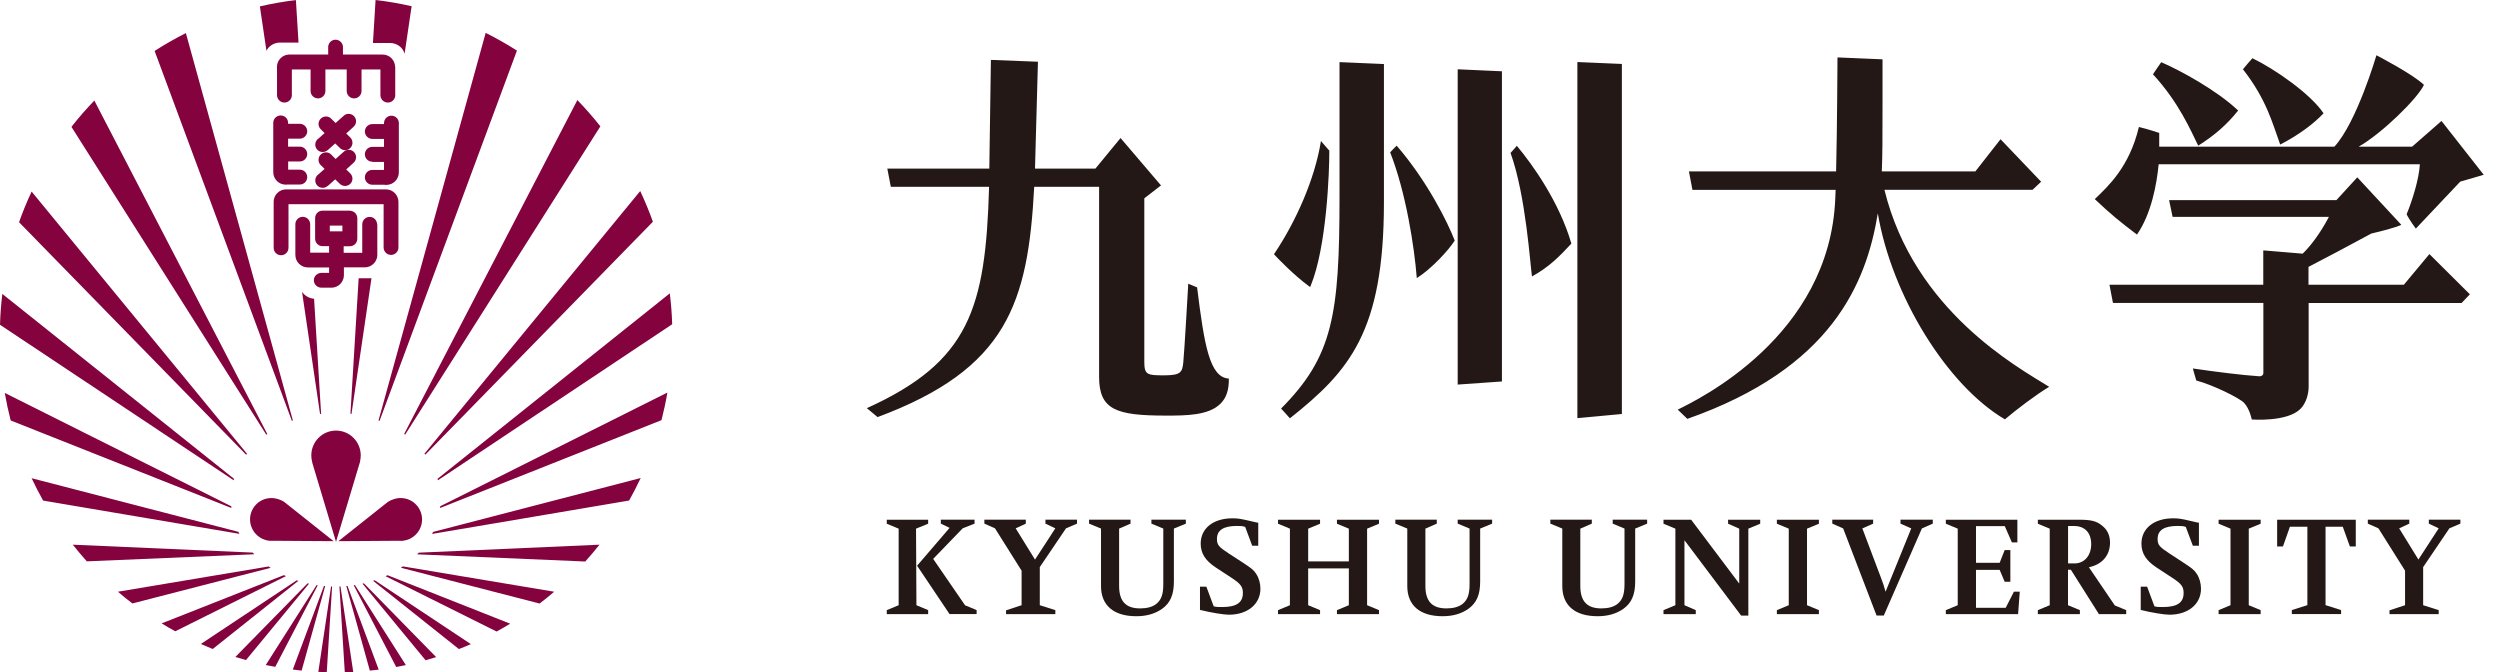 <svg width="119" height="32" viewBox="0 0 119 32" fill="none" xmlns="http://www.w3.org/2000/svg">
<g clip-path="url(#clip0_143_426)">
<path d="M17.949 10.681C17.949 10.483 17.79 10.324 17.596 10.324C17.402 10.324 17.243 10.483 17.243 10.677V12.032H16.359V11.721H16.628C16.628 11.721 16.643 11.721 16.655 11.721C16.848 11.721 17.008 11.561 17.008 11.368V11.345V10.381C17.004 10.195 16.856 10.043 16.674 10.035V10.028H15.349C15.155 10.028 15 10.187 15 10.381V10.392V11.345C15 11.345 15 11.356 15 11.364C15 11.546 15.14 11.698 15.319 11.717H15.664V12.028H14.765V10.677C14.765 10.479 14.605 10.32 14.412 10.32C14.218 10.32 14.059 10.479 14.059 10.673V12.092C14.059 12.092 14.059 12.119 14.059 12.134C14.059 12.464 14.324 12.73 14.655 12.73H15.664V12.988H15.292C15.095 12.996 14.939 13.152 14.939 13.341C14.939 13.531 15.095 13.69 15.292 13.694H15.801C16.112 13.679 16.359 13.428 16.37 13.117V12.726H17.391C17.695 12.711 17.941 12.468 17.96 12.165V10.669L17.949 10.681ZM15.698 10.738H16.298V11.011H15.698V10.738ZM18.814 3.177V4.517C18.814 4.517 18.814 4.524 18.814 4.528C18.814 4.725 18.659 4.881 18.461 4.881C18.264 4.881 18.108 4.722 18.108 4.528V4.517V3.306H17.209V4.323V4.331C17.209 4.524 17.049 4.684 16.856 4.684C16.662 4.684 16.503 4.524 16.503 4.331V4.323V3.306H15.489V4.323C15.489 4.323 15.489 4.323 15.489 4.331C15.489 4.524 15.33 4.684 15.136 4.684C14.943 4.684 14.784 4.524 14.784 4.331V4.323V3.306H13.892V4.517C13.892 4.517 13.892 4.524 13.892 4.528C13.892 4.725 13.732 4.881 13.539 4.881C13.345 4.881 13.186 4.722 13.186 4.528C13.186 4.528 13.186 4.52 13.186 4.517V3.268C13.186 3.241 13.182 3.219 13.182 3.192C13.182 2.869 13.436 2.608 13.755 2.596H13.774H15.622V2.217C15.637 2.034 15.789 1.89 15.972 1.89C16.154 1.89 16.309 2.034 16.325 2.217V2.596H18.211C18.534 2.596 18.799 2.854 18.807 3.177H18.814ZM16.776 6.824C16.761 7.018 16.59 7.162 16.397 7.147C16.321 7.139 16.249 7.109 16.195 7.06L15.956 6.828L15.603 7.143H15.6C15.527 7.208 15.433 7.242 15.326 7.234C15.133 7.219 14.989 7.044 15.008 6.851C15.019 6.737 15.08 6.642 15.171 6.585L15.451 6.335L15.247 6.13C15.186 6.058 15.155 5.967 15.163 5.868C15.182 5.674 15.353 5.53 15.546 5.545C15.619 5.553 15.683 5.579 15.736 5.621L15.744 5.629C15.744 5.629 15.767 5.648 15.774 5.659L15.975 5.856L16.34 5.53C16.412 5.454 16.514 5.409 16.628 5.42C16.822 5.439 16.966 5.61 16.947 5.803C16.939 5.906 16.886 5.989 16.814 6.05L16.48 6.354L16.685 6.555C16.75 6.627 16.784 6.722 16.776 6.824ZM16.776 8.529C16.761 8.722 16.59 8.866 16.397 8.851C16.321 8.844 16.249 8.813 16.195 8.768L15.956 8.536L15.603 8.851V8.844C15.527 8.912 15.433 8.95 15.326 8.938C15.133 8.923 14.989 8.749 15.008 8.555C15.019 8.441 15.08 8.346 15.171 8.289L15.451 8.039L15.247 7.838C15.186 7.766 15.155 7.675 15.163 7.576C15.182 7.382 15.353 7.238 15.546 7.253C15.619 7.261 15.683 7.287 15.736 7.329L15.744 7.337C15.744 7.337 15.767 7.36 15.774 7.367L15.975 7.568L16.34 7.242C16.412 7.166 16.514 7.124 16.628 7.132C16.822 7.147 16.966 7.322 16.947 7.515C16.939 7.618 16.886 7.701 16.814 7.762L16.48 8.065L16.685 8.267C16.75 8.339 16.784 8.434 16.776 8.536V8.529ZM13.717 7.697V8.077H14.275C14.469 8.077 14.624 8.236 14.624 8.43C14.624 8.623 14.469 8.783 14.275 8.783H13.702C13.671 8.787 13.637 8.79 13.603 8.79C13.273 8.79 13.007 8.525 13.007 8.191C13.007 8.183 13.007 8.172 13.007 8.164V5.841C13.011 5.652 13.167 5.496 13.36 5.496C13.554 5.496 13.709 5.648 13.713 5.841V5.894H14.279C14.472 5.898 14.624 6.058 14.624 6.247C14.624 6.437 14.469 6.597 14.279 6.6H13.713V6.98H14.264H14.271C14.465 6.98 14.624 7.139 14.624 7.333C14.624 7.527 14.465 7.686 14.271 7.686C14.271 7.686 14.267 7.686 14.264 7.686H13.713L13.717 7.697ZM17.729 7.697H17.721C17.528 7.697 17.368 7.542 17.368 7.344C17.368 7.147 17.528 6.991 17.721 6.991H17.729H18.279V6.612H17.714C17.524 6.608 17.368 6.449 17.368 6.259C17.368 6.069 17.524 5.91 17.714 5.906H18.279V5.853C18.283 5.663 18.439 5.507 18.632 5.507C18.826 5.507 18.981 5.659 18.985 5.853V8.202C18.985 8.532 18.72 8.802 18.389 8.802C18.355 8.802 18.325 8.802 18.294 8.794H17.721C17.528 8.794 17.368 8.635 17.368 8.441C17.368 8.248 17.524 8.088 17.721 8.088H18.279V7.709H17.729V7.697ZM18.966 11.781C18.966 11.975 18.807 12.134 18.613 12.134C18.42 12.134 18.26 11.975 18.26 11.781V9.72H13.732V11.796C13.732 11.99 13.577 12.149 13.379 12.149C13.182 12.149 13.03 11.994 13.026 11.8V9.61C13.026 9.28 13.292 9.014 13.618 9.014H18.389C18.712 9.026 18.966 9.288 18.966 9.614V11.785V11.781ZM24.606 2.41L18.067 20.033C18.067 20.033 18.036 20.021 18.017 20.018L23.119 1.564C23.631 1.822 24.128 2.103 24.61 2.41H24.606ZM28.576 6.016L19.285 20.689C19.285 20.689 19.255 20.667 19.239 20.655L27.483 4.763C27.867 5.162 28.235 5.579 28.576 6.012V6.016ZM31.078 10.555L20.245 21.642C20.245 21.642 20.223 21.608 20.207 21.593L30.474 9.094C30.698 9.569 30.899 10.054 31.078 10.555ZM31.992 15.436L20.845 22.86C20.837 22.838 20.83 22.815 20.826 22.792L31.882 13.964C31.943 14.45 31.981 14.939 31.996 15.433L31.992 15.436ZM31.488 19.999L20.948 24.181C20.948 24.155 20.955 24.128 20.955 24.098L31.768 18.685C31.693 19.129 31.598 19.566 31.488 19.995V19.999ZM29.947 23.825L20.568 25.415C20.583 25.384 20.598 25.35 20.613 25.32L30.497 22.754C30.326 23.119 30.14 23.475 29.947 23.825ZM27.859 26.728L19.858 26.386C19.885 26.36 19.911 26.333 19.934 26.307L28.535 25.927C28.318 26.201 28.094 26.466 27.859 26.728ZM26.375 28.17C26.151 28.364 25.92 28.55 25.684 28.728L19.08 27.024C19.11 27.005 19.145 26.982 19.175 26.96L26.379 28.166L26.375 28.17ZM24.288 29.685C24.075 29.814 23.859 29.939 23.639 30.061L18.351 27.426C18.386 27.411 18.42 27.396 18.45 27.381L24.288 29.689V29.685ZM22.413 30.66C22.223 30.744 22.033 30.82 21.843 30.895L17.759 27.646C17.786 27.639 17.812 27.631 17.835 27.62L22.413 30.66ZM20.762 31.279C20.595 31.332 20.427 31.381 20.257 31.427L17.254 27.783C17.277 27.779 17.3 27.772 17.323 27.768L20.762 31.279ZM19.315 31.658C19.164 31.689 19.012 31.719 18.86 31.75L16.837 27.859C16.856 27.859 16.875 27.852 16.898 27.852L19.319 31.658H19.315ZM18.025 31.875C17.884 31.894 17.744 31.909 17.604 31.92L16.484 27.893C16.503 27.893 16.522 27.893 16.541 27.89L18.025 31.871V31.875ZM16.814 31.985C16.681 31.992 16.545 31.996 16.412 32L16.157 27.916C16.157 27.916 16.192 27.916 16.207 27.916L16.814 31.985ZM15.755 27.916C15.755 27.916 15.789 27.916 15.808 27.916L15.554 31.996C15.417 31.992 15.284 31.989 15.152 31.981L15.759 27.916H15.755ZM15.421 27.893C15.44 27.893 15.459 27.893 15.478 27.897L14.358 31.92C14.218 31.905 14.078 31.89 13.937 31.871L15.421 27.893ZM15.068 27.852C15.068 27.852 15.106 27.855 15.125 27.859L13.102 31.742C12.95 31.715 12.799 31.685 12.65 31.655L15.068 27.852ZM14.639 27.768C14.662 27.772 14.685 27.779 14.708 27.783L11.709 31.419C11.542 31.374 11.371 31.321 11.204 31.271L14.639 27.768ZM14.123 27.624C14.15 27.631 14.176 27.643 14.199 27.65L10.126 30.892C9.937 30.816 9.747 30.736 9.561 30.653L14.123 27.624ZM13.512 27.377C13.546 27.392 13.58 27.407 13.611 27.423L8.343 30.049C8.122 29.928 7.906 29.806 7.694 29.673L13.512 27.377ZM12.787 26.963C12.818 26.986 12.852 27.005 12.882 27.028L6.301 28.724C6.065 28.546 5.838 28.36 5.614 28.166L12.787 26.963ZM3.462 25.927L12.028 26.303C12.055 26.329 12.077 26.356 12.104 26.383L4.133 26.72C3.902 26.462 3.678 26.197 3.462 25.923V25.927ZM1.503 22.762L11.349 25.316C11.364 25.346 11.379 25.381 11.394 25.411L2.053 23.828C1.856 23.479 1.674 23.122 1.503 22.758V22.762ZM0.228 18.704L11.007 24.098C11.007 24.124 11.015 24.155 11.015 24.181L0.509 20.014C0.399 19.585 0.304 19.148 0.228 18.708V18.704ZM0.11 13.99L11.14 22.792C11.132 22.815 11.125 22.838 11.121 22.86L0 15.459C0.015 14.966 0.053 14.472 0.11 13.99ZM1.507 9.121L11.755 21.596C11.755 21.596 11.728 21.631 11.717 21.646L0.907 10.578C1.082 10.081 1.283 9.591 1.507 9.117V9.121ZM4.49 4.786L12.723 20.659C12.723 20.659 12.692 20.682 12.677 20.693L3.401 6.039C3.742 5.602 4.107 5.185 4.49 4.786ZM7.36 2.425C7.838 2.118 8.335 1.833 8.847 1.575L13.941 20.014C13.941 20.014 13.907 20.025 13.892 20.029L7.36 2.425ZM17.683 13.243L16.731 19.703C16.731 19.703 16.697 19.703 16.681 19.695L17.072 13.246H17.63C17.63 13.246 17.668 13.243 17.683 13.239V13.243ZM12.681 2.406L12.37 0.304C12.931 0.175 13.504 0.072 14.085 0.004L14.21 2.027H13.303C13.03 2.038 12.799 2.19 12.685 2.41L12.681 2.406ZM14.95 14.218L15.284 19.699C15.284 19.699 15.25 19.703 15.235 19.706L14.377 13.892C14.507 14.078 14.715 14.203 14.954 14.222L14.95 14.218ZM17.752 2.046L17.877 0C18.458 0.068 19.031 0.167 19.593 0.296L19.259 2.558C19.179 2.262 18.898 2.046 18.564 2.046C18.564 2.046 18.56 2.046 18.556 2.046H17.752ZM17.141 21.961H17.144L15.994 25.791L14.871 22.048L14.859 21.987C14.833 21.889 14.818 21.786 14.818 21.676C14.818 21.023 15.345 20.496 15.994 20.496C16.643 20.496 17.171 21.023 17.171 21.676C17.171 21.748 17.163 21.82 17.152 21.889C17.148 21.915 17.144 21.942 17.137 21.965L17.141 21.961ZM15.884 25.76L13 25.741C12.943 25.745 12.886 25.741 12.829 25.741H12.818C12.377 25.696 12.001 25.362 11.918 24.902C11.819 24.348 12.191 23.817 12.742 23.722C12.928 23.688 13.11 23.711 13.277 23.771C13.345 23.794 13.417 23.825 13.489 23.866C13.546 23.904 13.599 23.942 13.645 23.984L15.88 25.76H15.884ZM18.348 23.984C18.393 23.942 18.446 23.9 18.503 23.866C18.575 23.825 18.647 23.794 18.716 23.771C18.879 23.707 19.065 23.688 19.251 23.722C19.801 23.821 20.173 24.348 20.075 24.902C19.995 25.362 19.615 25.696 19.175 25.741H19.164C19.107 25.745 19.05 25.749 18.993 25.741L16.108 25.76L18.344 23.984H18.348Z" fill="#84033E"/>
<path d="M75.083 2.953L77.201 3.044V19.706L75.083 19.904V2.953ZM71.902 7.28C72.642 9.341 72.836 12.635 72.923 13.159C73.732 12.711 74.221 12.218 74.798 11.595C74.225 9.618 72.942 7.823 72.202 6.942C72.21 6.942 71.902 7.28 71.902 7.28ZM66.171 7.25C66.922 9.155 67.325 11.762 67.439 13.239C68.148 12.795 68.991 11.865 69.245 11.451C68.911 10.586 67.944 8.627 66.482 6.934C66.467 6.942 66.167 7.246 66.171 7.25ZM69.386 18.306L71.492 18.158V3.393L69.386 3.298V18.306ZM60.667 12.062L60.641 12.1L60.671 12.134C60.789 12.263 61.578 13.091 62.3 13.618L62.36 13.664L62.391 13.596C63.15 11.751 63.279 8.179 63.275 7.17C63.275 7.166 62.88 6.714 62.877 6.714C62.584 8.532 61.692 10.529 60.667 12.062ZM63.761 9.348C63.761 15 63.442 16.97 60.979 19.448C60.971 19.433 61.389 19.9 61.4 19.911C64.228 17.668 65.875 15.786 65.875 9.633V3.048L63.761 2.957V9.352V9.348ZM89.699 9.033H96.751L97.158 8.65L95.226 6.627L94.026 8.16H89.574C89.605 7.39 89.608 6.623 89.608 5.022V2.824L87.464 2.733C87.464 2.733 87.449 6.096 87.399 8.16H80.393L80.56 9.037H87.376C87.373 9.17 87.361 9.413 87.361 9.409C87.118 16.029 80.769 19.046 79.861 19.498C79.933 19.574 80.287 19.915 80.317 19.938C87.164 17.532 88.83 13.524 89.384 10.157C90.045 14.078 92.69 18.355 95.434 19.961C95.97 19.505 96.915 18.784 97.541 18.412C96.049 17.482 91.111 14.799 89.699 9.033ZM106.764 3.298C106.927 3.093 107.094 2.907 107.216 2.771C108.305 3.298 110.005 4.49 110.601 5.394C110.157 5.864 109.459 6.407 108.537 6.881C108.184 5.921 107.906 4.756 106.764 3.298ZM102.483 3.534C102.657 3.268 102.729 3.173 102.874 2.961C103.739 3.329 105.512 4.289 106.536 5.261C106.009 5.921 105.424 6.437 104.635 6.934C104.282 6.221 103.724 4.889 102.483 3.538V3.534ZM115.646 12.1L117.566 14.009L117.171 14.423H109.892V18.397C109.892 18.78 109.759 19.205 109.501 19.463C108.871 20.097 107.185 19.968 107.185 19.968C107.185 19.968 107.09 19.471 106.821 19.179C106.597 18.94 105.322 18.317 104.544 18.112C104.528 18.059 104.396 17.623 104.38 17.539C105.493 17.702 106.768 17.862 107.546 17.911C107.629 17.915 107.736 17.873 107.736 17.752V14.419H100.577L100.41 13.554H107.732V11.918L109.607 12.074C109.971 11.721 110.415 11.155 110.856 10.324H103.416L103.249 9.527C103.249 9.527 109.516 9.523 111.212 9.527L112.207 8.441L114.302 10.7C114.302 10.7 114.146 10.817 112.875 11.117C111.691 11.755 110.723 12.271 109.884 12.704V13.554H114.423L115.638 12.096L115.646 12.1ZM99.708 9.481C100.357 8.859 101.359 7.944 101.811 6.046C102.194 6.13 102.779 6.327 102.779 6.327C102.779 6.327 102.779 6.798 102.779 6.98H111.117C112.18 5.834 113.118 2.63 113.118 2.63C113.118 2.63 114.833 3.515 115.38 4.039C115.08 4.691 113.357 6.369 112.275 6.98H114.818L116.215 5.758L118.226 8.32C118.226 8.32 117.164 8.631 117.107 8.646C117.065 8.692 114.993 10.882 114.993 10.882C114.993 10.882 114.666 10.438 114.556 10.199C114.837 9.508 115.137 8.548 115.186 7.826C115.186 7.826 115.182 7.823 115.179 7.819H102.752C102.661 8.779 102.399 10.187 101.72 11.166C100.934 10.574 100.441 10.172 99.716 9.481H99.708ZM56.982 13.679L56.561 13.505C56.561 13.505 56.375 16.78 56.325 17.247C56.276 17.714 56.215 17.866 55.414 17.866C54.614 17.866 54.469 17.847 54.469 17.224V9.44C54.549 9.379 55.263 8.825 55.263 8.825L53.338 6.57L52.143 8.024H49.266C49.292 7.185 49.406 2.938 49.406 2.938L47.167 2.851C47.167 2.851 47.117 6.183 47.091 8.024H42.236L42.403 8.893H47.08C46.916 14.693 46.138 17.22 41.261 19.429C41.269 19.429 41.777 19.862 41.773 19.854C47.934 17.558 48.935 14.446 49.228 8.893H52.317V17.945C52.317 19.505 53.141 19.782 55.468 19.782H55.49C56.447 19.782 57.529 19.782 58.098 19.213C58.36 18.951 58.504 18.579 58.493 18.021C57.578 17.968 57.324 16.435 56.982 13.679Z" fill="#231815"/>
<path d="M42.776 28.808V25.164L42.21 24.929V24.739H44.18V24.929L43.603 25.164L43.622 28.808L44.18 29.043V29.233H42.21V29.043L42.776 28.808ZM43.656 26.925L45.201 25.126L44.783 24.925V24.735H46.389V24.925L45.823 25.149L44.419 26.603L45.937 28.812L46.487 29.04V29.229H45.197L43.652 26.925H43.656Z" fill="#231815"/>
<path d="M49.266 26.637L50.234 25.149L49.763 24.925V24.735H51.266V24.925L50.742 25.149L49.494 26.994V28.808L50.234 29.043V29.233H47.888V29.051L48.628 28.808V27.165L47.361 25.149L46.856 24.925V24.735H48.829V24.925L48.347 25.149L49.266 26.637Z" fill="#231815"/>
<path d="M53.27 25.16V27.889C53.27 28.618 53.585 28.96 54.272 28.96C54.595 28.96 54.845 28.891 55.023 28.759C55.278 28.561 55.373 28.299 55.373 27.802V25.16L54.807 24.925V24.735H56.447V24.925L55.877 25.16V27.681C55.877 28.314 55.703 28.706 55.308 28.986C54.978 29.214 54.583 29.332 54.086 29.332C53.004 29.332 52.408 28.812 52.408 27.897V25.16L51.839 24.925V24.735H53.813V24.925L53.274 25.16H53.27Z" fill="#231815"/>
<path d="M57.119 29.036V27.924H57.422L57.772 28.861C57.912 28.895 57.958 28.895 58.174 28.895C58.853 28.895 59.161 28.687 59.161 28.227C59.161 27.931 59.058 27.795 58.637 27.514L57.878 27.017C57.373 26.686 57.153 26.337 57.153 25.878C57.153 25.149 57.749 24.671 58.671 24.671C58.906 24.671 59.066 24.698 59.411 24.777L59.787 24.864L59.893 24.883V25.977H59.605L59.271 25.081C59.134 25.039 59.096 25.035 58.88 25.035C58.234 25.035 57.927 25.236 57.927 25.654C57.927 25.931 58.007 26.03 58.47 26.333L59.218 26.819C59.586 27.062 59.681 27.142 59.794 27.316C59.923 27.506 59.996 27.776 59.996 28.022C59.996 28.755 59.385 29.26 58.496 29.26C58.246 29.26 57.665 29.165 57.119 29.032V29.036Z" fill="#231815"/>
<path d="M62.269 27.055V28.808L62.835 29.043V29.233H60.834V29.043L61.4 28.808V25.164L60.834 24.929V24.739H62.835V24.929L62.269 25.164V26.721H64.205V25.164L63.639 24.929V24.739H65.64V24.929L65.074 25.164V28.808L65.64 29.043V29.233H63.639V29.043L64.205 28.808V27.055H62.269Z" fill="#231815"/>
<path d="M67.849 25.16V27.889C67.849 28.618 68.164 28.96 68.851 28.96C69.173 28.96 69.42 28.891 69.602 28.759C69.856 28.561 69.951 28.299 69.951 27.802V25.16L69.386 24.925V24.735H71.025V24.925L70.456 25.16V27.681C70.456 28.314 70.282 28.706 69.887 28.986C69.557 29.214 69.162 29.332 68.665 29.332C67.583 29.332 66.987 28.812 66.987 27.897V25.16L66.418 24.925V24.735H68.391V24.925L67.856 25.16H67.849Z" fill="#231815"/>
<path d="M75.223 25.16V27.889C75.223 28.618 75.538 28.96 76.225 28.96C76.548 28.96 76.795 28.891 76.977 28.759C77.231 28.561 77.326 28.299 77.326 27.802V25.16L76.764 24.925V24.735H78.404V24.925L77.835 25.16V27.681C77.835 28.314 77.66 28.706 77.265 28.986C76.935 29.214 76.54 29.332 76.043 29.332C74.961 29.332 74.365 28.812 74.365 27.897V25.16L73.796 24.925V24.735H75.77V24.925L75.231 25.16H75.223Z" fill="#231815"/>
<path d="M80.18 25.715V28.808L80.719 29.043V29.233H79.182V29.043L79.748 28.808V25.164L79.182 24.929V24.739H80.499L82.788 27.779V25.164L82.257 24.929V24.739H83.786V24.929L83.221 25.164V29.302H82.879L80.18 25.715Z" fill="#231815"/>
<path d="M85.145 28.808V25.164L84.579 24.929V24.739H86.58V24.929L86.014 25.164V28.808L86.58 29.043V29.233H84.579V29.043L85.145 28.808Z" fill="#231815"/>
<path d="M89.324 29.298L87.734 25.153L87.217 24.925V24.735H89.161V24.925L88.648 25.153L89.536 27.506C89.631 27.741 89.669 27.878 89.753 28.166L90.975 25.153L90.463 24.925V24.735H92V24.925L91.483 25.153L89.669 29.298H89.328H89.324Z" fill="#231815"/>
<path d="M94.057 27.123V28.93H95.472L95.863 28.163H96.141L96.061 29.233H92.622V29.043L93.188 28.808V25.164L92.622 24.929V24.739H96.027V25.817H95.765L95.427 25.043H94.057V26.789H95.184L95.423 26.182H95.693V27.692H95.423L95.184 27.127H94.057V27.123Z" fill="#231815"/>
<path d="M98.437 27.115V28.808L99.002 29.043V29.233H97.002V29.043L97.567 28.808V25.164L97.002 24.929V24.739H99.002C99.545 24.739 99.814 24.811 100.069 25.028C100.319 25.225 100.437 25.498 100.437 25.829C100.437 26.436 100.061 26.872 99.431 27.001L100.665 28.819L101.207 29.043V29.233H99.909L98.573 27.119H98.433L98.437 27.115ZM98.437 26.819H98.748C99.219 26.819 99.541 26.443 99.541 25.901C99.541 25.358 99.234 25.039 98.737 25.039H98.44V26.819H98.437Z" fill="#231815"/>
<path d="M101.898 29.036V27.924H102.202L102.551 28.861C102.691 28.895 102.741 28.895 102.953 28.895C103.633 28.895 103.94 28.687 103.94 28.227C103.94 27.931 103.842 27.795 103.416 27.514L102.657 27.017C102.153 26.686 101.932 26.337 101.932 25.878C101.932 25.149 102.532 24.671 103.451 24.671C103.686 24.671 103.845 24.698 104.187 24.777L104.563 24.864L104.669 24.883V25.977H104.38L104.043 25.081C103.91 25.039 103.868 25.035 103.656 25.035C103.01 25.035 102.703 25.236 102.703 25.654C102.703 25.931 102.783 26.03 103.246 26.333L103.99 26.819C104.358 27.062 104.453 27.142 104.566 27.316C104.696 27.506 104.768 27.776 104.768 28.022C104.768 28.755 104.157 29.26 103.268 29.26C103.018 29.26 102.433 29.165 101.891 29.032L101.898 29.036Z" fill="#231815"/>
<path d="M106.172 28.808V25.164L105.606 24.929V24.739H107.607V24.929L107.041 25.164V28.808L107.607 29.043V29.233H105.606V29.043L106.172 28.808Z" fill="#231815"/>
<path d="M110.696 25.073V28.804L111.436 29.04V29.229H109.091V29.04L109.831 28.804V25.073H109L108.669 26.011H108.392V24.739H112.135V26.011H111.854L111.516 25.073H110.696Z" fill="#231815"/>
<path d="M115.114 26.637L116.082 25.149L115.612 24.925V24.735H117.115V24.925L116.591 25.149L115.342 26.994V28.808L116.082 29.043V29.233H113.74V29.051L114.481 28.808V27.165L113.213 25.149L112.708 24.925V24.735H114.682V24.925L114.2 25.149L115.118 26.637H115.114Z" fill="#231815"/>
</g>
<defs>
<clipPath id="clip0_143_426">
<rect width="118.227" height="32" fill="white"/>
</clipPath>
</defs>
</svg>

